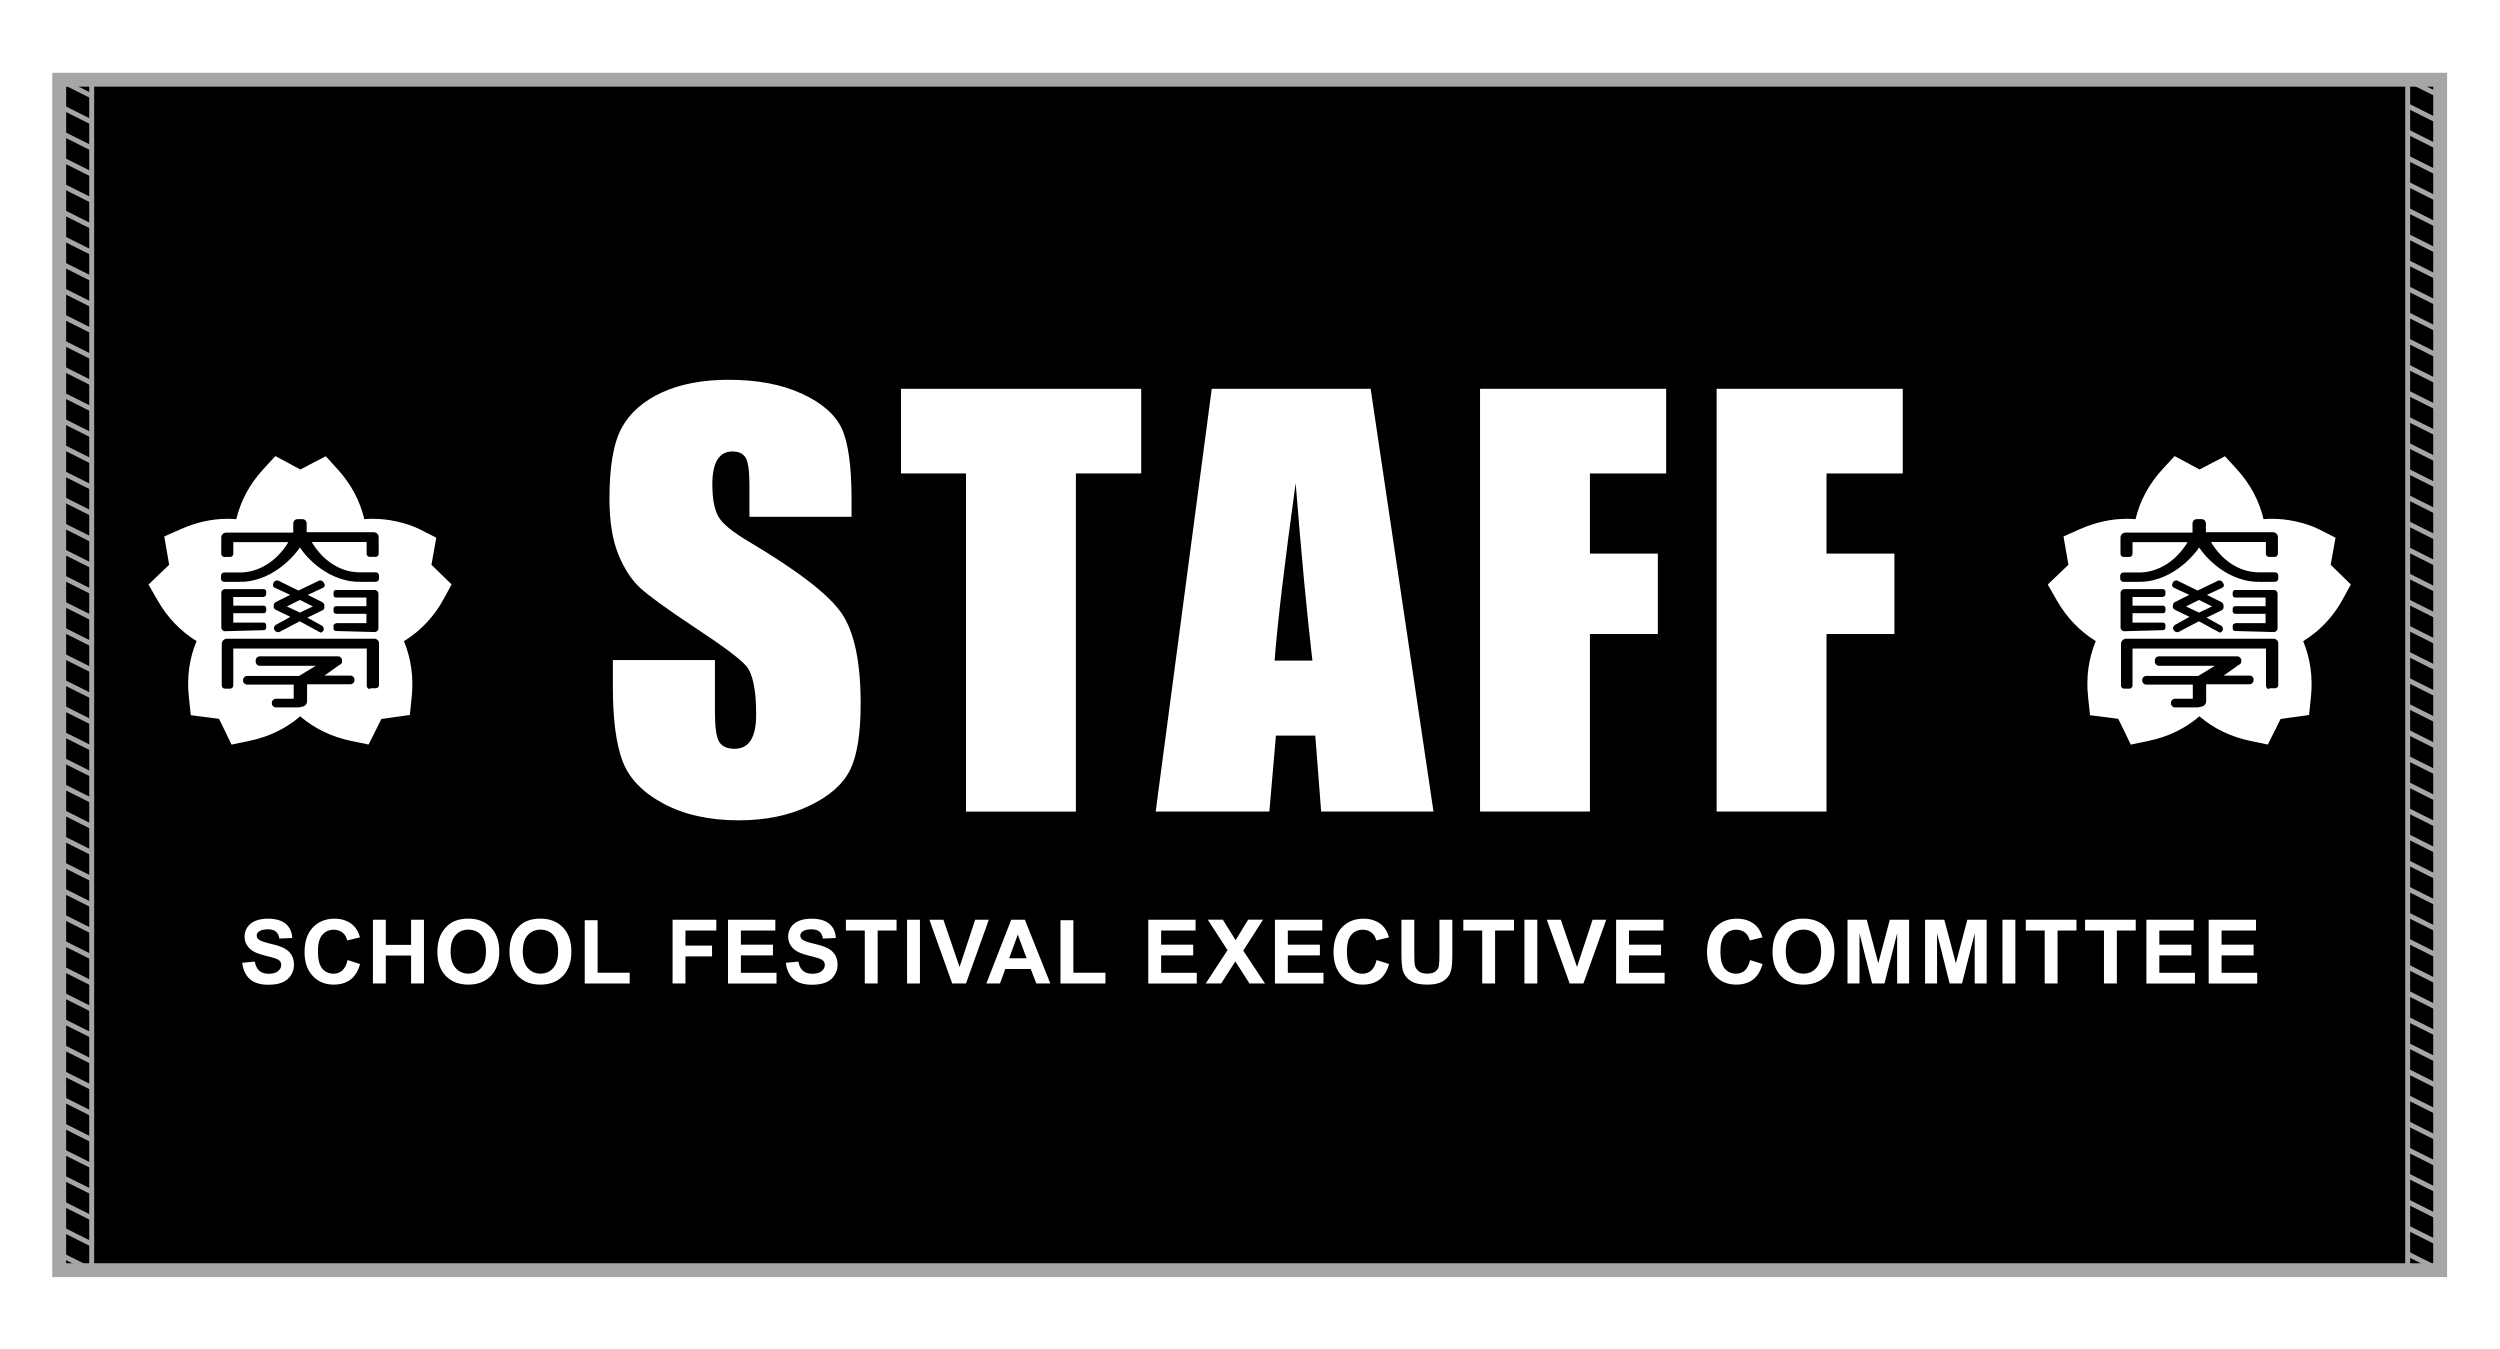 <?xml version="1.0" encoding="utf-8"?>
<!-- Generator: Adobe Illustrator 27.5.0, SVG Export Plug-In . SVG Version: 6.00 Build 0)  -->
<svg version="1.1" id="_x36_411" xmlns="http://www.w3.org/2000/svg" xmlns:xlink="http://www.w3.org/1999/xlink" x="0px" y="0px"
	 viewBox="0 0 3571.7 1927.6" style="enable-background:new 0 0 3571.7 1927.6;" xml:space="preserve">
<style type="text/css">
	.st0{fill:#FFFFFF;}
	.st1{fill:none;stroke:#A6A6A6;stroke-width:19.843;stroke-miterlimit:10;}
	.st2{fill:none;stroke:#A6A6A6;stroke-width:7.087;stroke-miterlimit:10;}
</style>
<rect y="0" class="st0" width="3571.7" height="1927.6"/>
<rect x="84.6" y="113.9" width="3401.6" height="1700.8"/>
<g>
	<g>
		<g>
			<g>
				<path class="st0" d="M319.5,1040.4c-1.8-3.7-3.5-7.3-5.3-10.8c-0.4-0.9-0.9-1.7-1.3-2.6c-4.7-0.7-9.4-1.3-14.2-1.9l-26.1-3.3
					l-2.8-26.2c-3-28.1,0.7-54.8,11-79.7c-22.9-14.1-41.6-33.6-55.7-58.2l-12.9-22.6l18.8-18c3.6-3.4,7.1-6.9,10.7-10.3
					c-0.9-4.9-1.7-9.8-2.6-14.9l-4.4-25.5l23.7-10.5c21.9-9.7,44.4-14.7,66.9-14.7c4.1,0,8.2,0.2,12.3,0.5
					c6.3-26.4,19.2-50.2,38.3-71.1l17.5-19l22.8,12.2l12.9,7c4.5-2.4,9-4.8,13.6-7.2l22.7-11.8l17.2,18.9
					c18.9,20.8,31.6,44.5,37.9,71c4-0.3,8-0.5,11.9-0.5c11.1,0,22.4,1.2,33.4,3.6c13.9,3,25.1,6.9,35.5,12.2l22,11.2l-6.9,38.7
					c3.6,3.5,28.8,28.1,28.8,28.1l-12.1,22.1c-9.8,17.8-22.8,33.5-38.8,46.7c-5.4,4.4-11.1,8.5-17.2,12.2
					c10.2,24.8,14,51.5,11.1,79.6l-2.7,25.9l-25.8,3.6c-5,0.7-14.9,2.1-14.9,2.1c-2.2,4.5-4.4,9-6.7,13.6l-11.5,22.9l-25.1-5.2
					c-27.7-5.8-52.1-17.5-72.6-35.1c-20.6,17.6-44.9,29.3-72.7,35.1l-25.4,5.3L319.5,1040.4z"/>
			</g>
			<g>
				<path d="M376.7,852.5c2.1,0,3.6-1.5,3.6-3.6v-3.6c0-2.1-1.5-3.6-3.6-3.6h-55.3c-2.5,0-5.2,2.1-5.2,5.2v49.7
					c0,2.5,2.1,5.2,5.2,5.2l55.3-1.5c2.1,0,3.6-1.5,3.6-3.6v-3.6c0-2.1-1.5-3.6-3.6-3.6h-43.4v-13.4h43.4c2.1,0,3.6-1.5,3.6-3.6
					v-3.6c0-2.1-1.5-3.6-3.6-3.6h-43.4v-12.4H376.7z"/>
				<path d="M537,817.7h-21.8c-0.5,0-0.5,0-1,0h-0.5c-11.9,0-42.4-3.6-66.2-39.8l-2.1-3.6h78.4v17.1c0,2.1,2.1,4.2,4.2,4.2h8.8
					c2.1,0,4.2-2.1,4.2-4.2v-23.3c0-0.5,0-0.5,0-0.5c0-4.2-3.1-7.3-7.3-7.3h-95.6v-12.4c0-3.5-2.5-6.2-6.2-6.2h-6.7
					c-3.5,0-6.2,2.5-6.2,6.2v13h-95.6c-4.2,0-7.3,3.1-7.3,7.3v23.3c0,2.1,2.1,4.2,4.2,4.2h8.8c2.1,0,4.2-2.1,4.2-4.2v-17h78.6
					l-2.1,3.6c-23.8,35.6-54.3,39.8-66.2,39.8h-0.5c-0.5,0-0.5,0-1,0h-21.8c-2.5,0-4.6,2-4.6,4.6v4.2c0,2.5,2,4.6,4.6,4.6h22.1
					l2.1-0.5v0.5c50.7-1.1,81.7-46.1,82.2-46.6l1.5-2.6l2.1,2.6c0,0.5,31,45.6,82.2,46.6v-0.5l2.1,0.5h0.5l21.8-0.1
					c2.5,0,4.6-2,4.6-4.6v-4.2C541.6,819.8,539.6,817.7,537,817.7z"/>
				<path d="M480.1,890.7c-2.1,0-3.6,1.5-3.6,3.6v3.6c0,2.1,1.5,3.6,3.6,3.6l55.3,1.5c2.5,0,5.2-2.1,5.2-5.2v-49.7
					c0-2.5-2.1-5.2-5.2-5.2h-55.3c-2.1,0-3.6,1.5-3.6,3.6v3.6c0,2.1,1.5,3.6,3.6,3.6h43.4v12.4h-43.4c-2.1,0-3.6,1.5-3.6,3.6v3.6
					c0,2.1,1.5,3.6,3.6,3.6h43.4v13.4H480.1z"/>
				<path d="M463.6,834.4l-1.5-2.6c-1-1.6-3.1-2.6-5.2-2.6c-0.5,0-1,0.5-1.5,0.5l-29,14l-28.5-14c-0.5-0.5-1-0.5-1.5-0.5
					c-2.1,0-4.2,1.1-5.2,2.6l-1,2.6c-0.5,2.1,0,4.2,2.1,5.2l22.2,10.3l-20.7,10.3c-1.6,1.1-2.6,2.6-2.6,4.2v0.5
					c-1,2.5,0.5,5.2,2.6,6.2l21,10.2l-20.7,11.4c-2.6,1.5-3.6,4.6-2.1,7.3l0.5,0.5c1,1.6,2.5,2.6,4.6,2.6c1.1,0,2.1,0,2.6-0.5
					l28.5-15l28.5,15.5c1.1,0.5,1.6,0.5,2.6,0.5c0.9-0.5,1.6-1.2,2.1-2l0.5-0.5c1.5-2.6,0.5-5.7-2.1-7.3l-20.7-11.4l21.2-10.3
					c2.5-1,3.6-3.5,3.1-6.2v-1.5c-0.5-2.1-1.5-3.2-3.1-4.2l-20.7-10.3l22.2-10.3C463.6,838.6,464.6,836.5,463.6,834.4z M447,866.4
					l-18.6,8.8l-18.6-8.8l18.6-9.3L447,866.4z"/>
				<path d="M459.3,903.7l-2.4,0.6C457.8,904.3,458.6,904.1,459.3,903.7z"/>
				<path d="M459.4,903.7C459.4,903.7,459.4,903.7,459.4,903.7c-0.1,0-0.1,0-0.1,0L459.4,903.7z"/>
				<path d="M500.8,965.2h-37.3l22.1-15.7h0.5c1.6-1,2.6-2.5,2.6-4.6v-1.5c0-3.1-2.6-5.7-5.7-5.7H371c-3.1,0-5.7,2.6-5.7,5.7v2.1
					c0,3.1,2.6,5.7,5.7,5.7h80.1l-23.8,14.5H353c-3.1,0-5.7,2.6-5.7,5.7v1c0,3.1,2.6,5.7,5.7,5.7h66.6v20.2h-25.5
					c-3.1,0-5.7,2.6-5.7,5.7v1c0,3.1,2.6,5.7,5.7,5.7h31.7l0.1-0.1c0.5,0.1,0.9,0.1,1.4,0.1l3.6-1c4.2,0,7.8-3.6,7.8-7.8v-22.2v-2.1
					h62c3.1,0,5.7-2.6,5.7-5.7v-1C506.5,967.9,503.9,965.2,500.8,965.2z"/>
				<path d="M534.9,912.5H323.5c-3.6,0.5-6.7,3.6-6.7,7.3v59.5c0,2.5,2,4.6,4.6,4.6h7.3c2.5,0,4.6-2,4.6-4.6v-52.8H524v53.3
					c0,2.5,2,4.6,4.6,4.6h0.1v-1.1h8.2c2.5,0,4.6-2,4.6-4.6v-59.5C541.6,915.6,538.5,912.5,534.9,912.5z"/>
			</g>
		</g>
		<g>
			<g>
				<path class="st0" d="M3032.9,1040.4c-1.8-3.7-3.5-7.3-5.3-10.8c-0.4-0.9-0.9-1.7-1.3-2.6c-4.7-0.7-9.4-1.3-14.2-1.9l-26.1-3.3
					l-2.8-26.2c-3-28.1,0.7-54.8,11-79.7c-22.9-14.1-41.6-33.6-55.7-58.2l-12.9-22.6l18.8-18c3.6-3.4,7.1-6.9,10.7-10.3
					c-0.9-4.9-1.7-9.8-2.6-14.9l-4.4-25.5l23.7-10.5c21.9-9.7,44.4-14.7,66.9-14.7c4.1,0,8.2,0.2,12.3,0.5
					c6.3-26.4,19.2-50.2,38.3-71.1l17.5-19l22.8,12.2l12.9,7c4.5-2.4,9-4.8,13.6-7.2l22.7-11.8l17.2,18.9
					c18.9,20.8,31.6,44.5,37.9,71c4-0.3,8-0.5,11.9-0.5c11.1,0,22.4,1.2,33.4,3.6c13.9,3,25.1,6.9,35.5,12.2l22,11.2l-6.9,38.7
					c3.6,3.5,28.8,28.1,28.8,28.1l-12.1,22.1c-9.8,17.8-22.8,33.5-38.8,46.7c-5.4,4.4-11.1,8.5-17.2,12.2
					c10.2,24.8,14,51.5,11.1,79.6l-2.7,25.9l-25.8,3.6c-5,0.7-14.9,2.1-14.9,2.1c-2.2,4.5-4.4,9-6.7,13.6l-11.5,22.9l-25.1-5.2
					c-27.7-5.8-52.1-17.5-72.6-35.1c-20.6,17.6-44.9,29.3-72.7,35.1l-25.4,5.3L3032.9,1040.4z"/>
			</g>
			<g>
				<path d="M3090.1,852.5c2.1,0,3.6-1.5,3.6-3.6v-3.6c0-2.1-1.5-3.6-3.6-3.6h-55.3c-2.5,0-5.2,2.1-5.2,5.2v49.7
					c0,2.5,2.1,5.2,5.2,5.2l55.3-1.5c2.1,0,3.6-1.5,3.6-3.6v-3.6c0-2.1-1.5-3.6-3.6-3.6h-43.4v-13.4h43.4c2.1,0,3.6-1.5,3.6-3.6
					v-3.6c0-2.1-1.5-3.6-3.6-3.6h-43.4v-12.4H3090.1z"/>
				<path d="M3250.4,817.7h-21.8c-0.5,0-0.5,0-1,0h-0.5c-11.9,0-42.4-3.6-66.2-39.8l-2.1-3.6h78.4v17.1c0,2.1,2.1,4.2,4.2,4.2h8.8
					c2.1,0,4.2-2.1,4.2-4.2v-23.3c0-0.5,0-0.5,0-0.5c0-4.2-3.1-7.3-7.3-7.3h-95.6v-12.4c0-3.5-2.5-6.2-6.2-6.2h-6.7
					c-3.5,0-6.2,2.5-6.2,6.2v13h-95.6c-4.2,0-7.3,3.1-7.3,7.3v23.3c0,2.1,2.1,4.2,4.2,4.2h8.8c2.1,0,4.2-2.1,4.2-4.2v-17h78.6
					l-2.1,3.6c-23.8,35.6-54.3,39.8-66.2,39.8h-0.5c-0.5,0-0.5,0-1,0h-21.8c-2.5,0-4.6,2-4.6,4.6v4.2c0,2.5,2,4.6,4.6,4.6h22.1
					l2.1-0.5v0.5c50.7-1.1,81.7-46.1,82.2-46.6l1.5-2.6l2.1,2.6c0,0.5,31,45.6,82.2,46.6v-0.5l2.1,0.5h0.5l21.8-0.1
					c2.5,0,4.6-2,4.6-4.6v-4.2C3255,819.8,3253,817.7,3250.4,817.7z"/>
				<path d="M3193.4,890.7c-2.1,0-3.6,1.5-3.6,3.6v3.6c0,2.1,1.5,3.6,3.6,3.6l55.3,1.5c2.5,0,5.2-2.1,5.2-5.2v-49.7
					c0-2.5-2.1-5.2-5.2-5.2h-55.3c-2.1,0-3.6,1.5-3.6,3.6v3.6c0,2.1,1.5,3.6,3.6,3.6h43.4v12.4h-43.4c-2.1,0-3.6,1.5-3.6,3.6v3.6
					c0,2.1,1.5,3.6,3.6,3.6h43.4v13.4H3193.4z"/>
				<path d="M3176.9,834.4l-1.5-2.6c-1-1.6-3.1-2.6-5.2-2.6c-0.5,0-1,0.5-1.5,0.5l-29,14l-28.5-14c-0.5-0.5-1-0.5-1.5-0.5
					c-2.1,0-4.2,1.1-5.2,2.6l-1,2.6c-0.5,2.1,0,4.2,2.1,5.2l22.2,10.3l-20.7,10.3c-1.6,1.1-2.6,2.6-2.6,4.2v0.5
					c-1,2.5,0.5,5.2,2.6,6.2l21,10.2l-20.7,11.4c-2.6,1.5-3.6,4.6-2.1,7.3l0.5,0.5c1,1.6,2.5,2.6,4.6,2.6c1.1,0,2.1,0,2.6-0.5
					l28.5-15l28.5,15.5c1.1,0.5,1.6,0.5,2.6,0.5c0.9-0.5,1.6-1.2,2.1-2l0.5-0.5c1.5-2.6,0.5-5.7-2.1-7.3l-20.7-11.4l21.2-10.3
					c2.5-1,3.6-3.5,3.1-6.2v-1.5c-0.5-2.1-1.5-3.2-3.1-4.2l-20.7-10.3l22.2-10.3C3176.9,838.6,3177.9,836.5,3176.9,834.4z
					 M3160.3,866.4l-18.6,8.8l-18.6-8.8l18.6-9.3L3160.3,866.4z"/>
				<path d="M3172.7,903.7l-2.4,0.6C3171.1,904.3,3171.9,904.1,3172.7,903.7z"/>
				<path d="M3172.8,903.7C3172.7,903.7,3172.7,903.7,3172.8,903.7c-0.1,0-0.1,0-0.1,0L3172.8,903.7z"/>
				<path d="M3214.2,965.2h-37.3l22.1-15.7h0.5c1.6-1,2.6-2.5,2.6-4.6v-1.5c0-3.1-2.6-5.7-5.7-5.7h-112.1c-3.1,0-5.7,2.6-5.7,5.7
					v2.1c0,3.1,2.6,5.7,5.7,5.7h80.1l-23.8,14.5h-74.4c-3.1,0-5.7,2.6-5.7,5.7v1c0,3.1,2.6,5.7,5.7,5.7h66.6v20.2h-25.5
					c-3.1,0-5.7,2.6-5.7,5.7v1c0,3.1,2.6,5.7,5.7,5.7h31.7l0.1-0.1c0.5,0.1,0.9,0.1,1.4,0.1l3.6-1c4.2,0,7.8-3.6,7.8-7.8v-22.2v-2.1
					h62c3.1,0,5.7-2.6,5.7-5.7v-1C3219.9,967.9,3217.3,965.2,3214.2,965.2z"/>
				<path d="M3248.3,912.5h-211.4c-3.6,0.5-6.7,3.6-6.7,7.3v59.5c0,2.5,2,4.6,4.6,4.6h7.3c2.5,0,4.6-2,4.6-4.6v-52.8h190.7v53.3
					c0,2.5,2,4.6,4.6,4.6h0.1v-1.1h8.2c2.5,0,4.6-2,4.6-4.6v-59.5C3255,915.6,3251.9,912.5,3248.3,912.5z"/>
			</g>
		</g>
		<g>
			<path class="st0" d="M1216.5,738.3h-145.8v-44.8c0-20.9-1.9-34.2-5.6-39.9c-3.7-5.7-9.9-8.6-18.7-8.6c-9.5,0-16.6,3.9-21.4,11.6
				c-4.8,7.7-7.3,19.4-7.3,35.1c0,20.2,2.7,35.3,8.2,45.5c5.2,10.2,20,22.5,44.4,36.9c69.9,41.5,113.9,75.5,132.1,102.1
				c18.1,26.6,27.2,69.5,27.2,128.7c0,43-5,74.7-15.1,95.1c-10.1,20.4-29.5,37.5-58.4,51.3c-28.8,13.8-62.4,20.7-100.7,20.7
				c-42,0-77.9-8-107.6-23.9c-29.7-15.9-49.2-36.2-58.4-60.8c-9.2-24.6-13.8-59.6-13.8-104.8v-39.5h145.8v73.5
				c0,22.6,2.1,37.2,6.2,43.6c4.1,6.5,11.4,9.7,21.8,9.7s18.2-4.1,23.3-12.3c5.1-8.2,7.6-20.4,7.6-36.6c0-35.6-4.8-58.8-14.5-69.8
				c-9.9-10.9-34.4-29.2-73.5-54.8c-39-25.9-64.9-44.6-77.6-56.3c-12.7-11.7-23.2-27.8-31.5-48.5c-8.3-20.6-12.5-47-12.5-79.1
				c0-46.3,5.9-80.1,17.7-101.5c11.8-21.4,30.9-38.1,57.3-50.2c26.4-12.1,58.2-18.1,95.5-18.1c40.8,0,75.5,6.6,104.3,19.8
				c28.7,13.2,47.7,29.8,57.1,49.8c9.3,20,14,54,14,102V738.3z"/>
			<path class="st0" d="M1630.4,555.5v120.9h-93.3v483.1h-157V676.4h-92.9V555.5H1630.4z"/>
			<path class="st0" d="M1958.2,555.5l89.8,603.9h-160.5l-8.4-108.5h-56.2l-9.4,108.5h-162.4l80.1-603.9H1958.2z M1875,943.8
				c-8-68.4-15.9-152.9-23.9-253.6c-16,115.6-26,200.2-30.1,253.6H1875z"/>
			<path class="st0" d="M2114.4,555.5h266v120.9h-108.9v114.5h97v114.9h-97v253.6h-157V555.5z"/>
			<path class="st0" d="M2452.4,555.5h266v120.9h-108.9v114.5h97v114.9h-97v253.6h-157V555.5z"/>
		</g>
	</g>
	<g>
		<path class="st0" d="M346.1,1375.5l17.9-1.7c1.1,6,3.3,10.4,6.6,13.2c3.3,2.8,7.7,4.2,13.3,4.2c5.9,0,10.4-1.3,13.4-3.8
			c3-2.5,4.5-5.4,4.5-8.8c0-2.2-0.6-4-1.9-5.5c-1.3-1.5-3.5-2.8-6.6-3.9c-2.2-0.7-7.1-2.1-14.7-4c-9.9-2.4-16.8-5.4-20.8-9
			c-5.6-5-8.4-11.1-8.4-18.3c0-4.6,1.3-9,3.9-13s6.4-7.1,11.4-9.2c5-2.1,10.9-3.2,17.9-3.2c11.4,0,20,2.5,25.8,7.5
			c5.8,5,8.8,11.7,9.1,20.1l-18.4,0.8c-0.8-4.7-2.5-8.1-5.1-10.1c-2.6-2.1-6.5-3.1-11.7-3.1c-5.3,0-9.5,1.1-12.6,3.3
			c-1.9,1.4-2.9,3.3-2.9,5.7c0,2.2,0.9,4,2.7,5.5c2.3,1.9,8,4,16.9,6.1c9,2.1,15.6,4.3,19.9,6.6c4.3,2.3,7.6,5.3,10.1,9.3
			c2.4,3.9,3.6,8.8,3.6,14.5c0,5.2-1.5,10.1-4.4,14.7c-2.9,4.6-7,7.9-12.3,10.2c-5.3,2.2-11.9,3.3-19.8,3.3c-11.5,0-20.4-2.7-26.5-8
			C351,1393.4,347.3,1385.7,346.1,1375.5z"/>
		<path class="st0" d="M496.6,1371.6l17.8,5.7c-2.7,9.9-7.3,17.3-13.6,22.2c-6.4,4.8-14.4,7.2-24.2,7.2c-12.1,0-22-4.1-29.8-12.4
			s-11.7-19.6-11.7-33.9c0-15.2,3.9-27,11.8-35.3s18.1-12.6,30.9-12.6c11.1,0,20.2,3.3,27.2,9.9c4.1,3.9,7.3,9.5,9.3,16.8l-18.2,4.4
			c-1.1-4.7-3.3-8.5-6.7-11.2c-3.4-2.7-7.6-4.1-12.5-4.1c-6.8,0-12.2,2.4-16.4,7.3c-4.2,4.8-6.3,12.7-6.3,23.6
			c0,11.5,2.1,19.7,6.2,24.6c4.1,4.9,9.5,7.3,16.2,7.3c4.9,0,9.1-1.6,12.6-4.7C492.5,1383.2,495.1,1378.3,496.6,1371.6z"/>
		<path class="st0" d="M532.8,1405.1V1314h18.4v35.9h36.1V1314h18.4v91.1h-18.4v-39.9h-36.1v39.9H532.8z"/>
		<path class="st0" d="M624.9,1360.1c0-9.3,1.4-17.1,4.2-23.4c2.1-4.6,4.9-8.8,8.5-12.5c3.6-3.7,7.5-6.4,11.8-8.2
			c5.7-2.4,12.2-3.6,19.6-3.6c13.4,0,24.2,4.2,32.2,12.5c8.1,8.3,12.1,19.9,12.1,34.8c0,14.7-4,26.2-12,34.5
			c-8,8.3-18.7,12.5-32.1,12.5c-13.6,0-24.3-4.1-32.3-12.4S624.9,1374.6,624.9,1360.1z M643.8,1359.5c0,10.3,2.4,18.1,7.1,23.5
			c4.8,5.3,10.8,8,18.2,8s13.4-2.6,18.1-7.9c4.7-5.3,7.1-13.2,7.1-23.8c0-10.4-2.3-18.2-6.9-23.4c-4.6-5.1-10.7-7.7-18.2-7.7
			c-7.6,0-13.7,2.6-18.3,7.8C646.2,1341.2,643.8,1349,643.8,1359.5z"/>
		<path class="st0" d="M727.9,1360.1c0-9.3,1.4-17.1,4.2-23.4c2.1-4.6,4.9-8.8,8.5-12.5c3.6-3.7,7.5-6.4,11.8-8.2
			c5.7-2.4,12.2-3.6,19.6-3.6c13.4,0,24.2,4.2,32.2,12.5c8.1,8.3,12.1,19.9,12.1,34.8c0,14.7-4,26.2-12,34.5
			c-8,8.3-18.7,12.5-32.1,12.5c-13.6,0-24.3-4.1-32.3-12.4S727.9,1374.6,727.9,1360.1z M746.9,1359.5c0,10.3,2.4,18.1,7.1,23.5
			c4.8,5.3,10.8,8,18.2,8s13.4-2.6,18.1-7.9c4.7-5.3,7.1-13.2,7.1-23.8c0-10.4-2.3-18.2-6.9-23.4c-4.6-5.1-10.7-7.7-18.2-7.7
			c-7.6,0-13.7,2.6-18.3,7.8C749.2,1341.2,746.9,1349,746.9,1359.5z"/>
		<path class="st0" d="M835.4,1405.1v-90.4h18.4v75h45.8v15.4H835.4z"/>
		<path class="st0" d="M960.9,1405.1V1314h62.5v15.4h-44.1v21.6h38v15.4h-38v38.7H960.9z"/>
		<path class="st0" d="M1040.1,1405.1V1314h67.6v15.4h-49.2v20.2h45.8v15.4h-45.8v24.8h50.9v15.4H1040.1z"/>
		<path class="st0" d="M1122.7,1375.5l17.9-1.7c1.1,6,3.3,10.4,6.6,13.2c3.3,2.8,7.7,4.2,13.3,4.2c5.9,0,10.4-1.3,13.4-3.8
			c3-2.5,4.5-5.4,4.5-8.8c0-2.2-0.6-4-1.9-5.5c-1.3-1.5-3.5-2.8-6.6-3.9c-2.2-0.7-7.1-2.1-14.7-4c-9.9-2.4-16.8-5.4-20.8-9
			c-5.6-5-8.4-11.1-8.4-18.3c0-4.6,1.3-9,3.9-13s6.4-7.1,11.4-9.2c5-2.1,10.9-3.2,17.9-3.2c11.4,0,20,2.5,25.8,7.5
			c5.8,5,8.8,11.7,9.1,20.1l-18.4,0.8c-0.8-4.7-2.5-8.1-5.1-10.1c-2.6-2.1-6.5-3.1-11.7-3.1c-5.3,0-9.5,1.1-12.6,3.3
			c-1.9,1.4-2.9,3.3-2.9,5.7c0,2.2,0.9,4,2.7,5.5c2.3,1.9,8,4,16.9,6.1c9,2.1,15.6,4.3,19.9,6.6c4.3,2.3,7.6,5.3,10.1,9.3
			c2.4,3.9,3.6,8.8,3.6,14.5c0,5.2-1.5,10.1-4.4,14.7c-2.9,4.6-7,7.9-12.3,10.2c-5.3,2.2-11.9,3.3-19.8,3.3c-11.5,0-20.4-2.7-26.5-8
			C1127.6,1393.4,1123.9,1385.7,1122.7,1375.5z"/>
		<path class="st0" d="M1235.5,1405.1v-75.7h-27V1314h72.4v15.4h-27v75.7H1235.5z"/>
		<path class="st0" d="M1295.9,1405.1V1314h18.4v91.1H1295.9z"/>
		<path class="st0" d="M1360.4,1405.1l-32.6-91.1h20l23.1,67.5l22.3-67.5h19.5l-32.6,91.1H1360.4z"/>
		<path class="st0" d="M1500.6,1405.1h-20l-8-20.7h-36.4l-7.5,20.7h-19.5l35.5-91.1h19.5L1500.6,1405.1z M1466.7,1369.1l-12.6-33.8
			l-12.3,33.8H1466.7z"/>
		<path class="st0" d="M1515.1,1405.1v-90.4h18.4v75h45.8v15.4H1515.1z"/>
		<path class="st0" d="M1640.5,1405.1V1314h67.6v15.4h-49.2v20.2h45.8v15.4h-45.8v24.8h50.9v15.4H1640.5z"/>
		<path class="st0" d="M1722.6,1405.1l31.1-47.6l-28.2-43.6h21.5l18.3,29.3l17.9-29.3h21.3l-28.3,44.3l31.1,46.9h-22.2l-20.2-31.5
			l-20.3,31.5H1722.6z"/>
		<path class="st0" d="M1821.5,1405.1V1314h67.6v15.4h-49.2v20.2h45.8v15.4h-45.8v24.8h50.9v15.4H1821.5z"/>
		<path class="st0" d="M1966.7,1371.6l17.8,5.7c-2.7,9.9-7.3,17.3-13.6,22.2c-6.4,4.8-14.4,7.2-24.2,7.2c-12.1,0-22-4.1-29.8-12.4
			s-11.7-19.6-11.7-33.9c0-15.2,3.9-27,11.8-35.3s18.1-12.6,30.9-12.6c11.1,0,20.2,3.3,27.2,9.9c4.1,3.9,7.3,9.5,9.3,16.8l-18.2,4.4
			c-1.1-4.7-3.3-8.5-6.7-11.2c-3.4-2.7-7.6-4.1-12.5-4.1c-6.8,0-12.2,2.4-16.4,7.3c-4.2,4.8-6.3,12.7-6.3,23.6
			c0,11.5,2.1,19.7,6.2,24.6c4.1,4.9,9.5,7.3,16.2,7.3c4.9,0,9.1-1.6,12.6-4.7C1962.6,1383.2,1965.1,1378.3,1966.7,1371.6z"/>
		<path class="st0" d="M2002.2,1314h18.4v49.4c0,7.8,0.2,12.9,0.7,15.2c0.8,3.7,2.7,6.7,5.6,9c3,2.3,7,3.4,12.2,3.4
			c5.2,0,9.2-1.1,11.8-3.2c2.7-2.1,4.2-4.8,4.8-7.9c0.5-3.1,0.8-8.3,0.8-15.5V1314h18.4v47.9c0,10.9-0.5,18.7-1.5,23.2
			c-1,4.5-2.8,8.3-5.5,11.4c-2.7,3.1-6.2,5.6-10.7,7.4c-4.5,1.8-10.3,2.8-17.5,2.8c-8.7,0-15.3-1-19.8-3c-4.5-2-8.1-4.6-10.7-7.8
			s-4.3-6.6-5.2-10.1c-1.2-5.2-1.8-12.9-1.8-23.1V1314z"/>
		<path class="st0" d="M2117.6,1405.1v-75.7h-27V1314h72.4v15.4h-27v75.7H2117.6z"/>
		<path class="st0" d="M2177.9,1405.1V1314h18.4v91.1H2177.9z"/>
		<path class="st0" d="M2242.5,1405.1l-32.6-91.1h20l23.1,67.5l22.3-67.5h19.5l-32.6,91.1H2242.5z"/>
		<path class="st0" d="M2308.9,1405.1V1314h67.6v15.4h-49.2v20.2h45.8v15.4h-45.8v24.8h50.9v15.4H2308.9z"/>
		<path class="st0" d="M2500.3,1371.6l17.8,5.7c-2.7,9.9-7.3,17.3-13.6,22.2c-6.4,4.8-14.4,7.2-24.2,7.2c-12.1,0-22-4.1-29.8-12.4
			s-11.7-19.6-11.7-33.9c0-15.2,3.9-27,11.8-35.3s18.1-12.6,30.9-12.6c11.1,0,20.2,3.3,27.2,9.9c4.1,3.9,7.3,9.5,9.3,16.8l-18.2,4.4
			c-1.1-4.7-3.3-8.5-6.7-11.2c-3.4-2.7-7.6-4.1-12.5-4.1c-6.8,0-12.2,2.4-16.4,7.3c-4.2,4.8-6.3,12.7-6.3,23.6
			c0,11.5,2.1,19.7,6.2,24.6c4.1,4.9,9.5,7.3,16.2,7.3c4.9,0,9.1-1.6,12.6-4.7C2496.2,1383.2,2498.7,1378.3,2500.3,1371.6z"/>
		<path class="st0" d="M2532.4,1360.1c0-9.3,1.4-17.1,4.2-23.4c2.1-4.6,4.9-8.8,8.5-12.5c3.6-3.7,7.5-6.4,11.8-8.2
			c5.7-2.4,12.2-3.6,19.6-3.6c13.4,0,24.2,4.2,32.2,12.5c8.1,8.3,12.1,19.9,12.1,34.8c0,14.7-4,26.2-12,34.5
			c-8,8.3-18.7,12.5-32.1,12.5c-13.6,0-24.3-4.1-32.3-12.4S2532.4,1374.6,2532.4,1360.1z M2551.3,1359.5c0,10.3,2.4,18.1,7.1,23.5
			c4.8,5.3,10.8,8,18.2,8s13.4-2.6,18.1-7.9c4.7-5.3,7.1-13.2,7.1-23.8c0-10.4-2.3-18.2-6.9-23.4c-4.6-5.1-10.7-7.7-18.2-7.7
			c-7.6,0-13.7,2.6-18.3,7.8C2553.6,1341.2,2551.3,1349,2551.3,1359.5z"/>
		<path class="st0" d="M2639.5,1405.1V1314h27.5l16.5,62.2l16.4-62.2h27.6v91.1h-17.1v-71.7l-18.1,71.7h-17.7l-18-71.7v71.7H2639.5z
			"/>
		<path class="st0" d="M2750.3,1405.1V1314h27.5l16.5,62.2l16.4-62.2h27.6v91.1h-17.1v-71.7l-18.1,71.7h-17.7l-18-71.7v71.7H2750.3z
			"/>
		<path class="st0" d="M2860.9,1405.1V1314h18.4v91.1H2860.9z"/>
		<path class="st0" d="M2921.2,1405.1v-75.7h-27V1314h72.4v15.4h-27v75.7H2921.2z"/>
		<path class="st0" d="M3005.9,1405.1v-75.7h-27V1314h72.4v15.4h-27v75.7H3005.9z"/>
		<path class="st0" d="M3066.5,1405.1V1314h67.6v15.4H3085v20.2h45.8v15.4H3085v24.8h50.9v15.4H3066.5z"/>
		<path class="st0" d="M3155.5,1405.1V1314h67.6v15.4h-49.2v20.2h45.8v15.4h-45.8v24.8h50.9v15.4H3155.5z"/>
	</g>
</g>
<g>
	<rect x="84.6" y="113.9" class="st1" width="3401.6" height="1700.8"/>
	<g>
		<g>
			<rect x="84.6" y="113.9" class="st2" width="46.4" height="1700.8"/>
			<line class="st2" x1="84.6" y1="113.9" x2="130.9" y2="137.1"/>
			<line class="st2" x1="84.6" y1="151.2" x2="130.9" y2="174.4"/>
			<line class="st2" x1="84.6" y1="188.5" x2="130.9" y2="211.6"/>
			<line class="st2" x1="84.6" y1="225.7" x2="130.9" y2="248.9"/>
			<line class="st2" x1="84.6" y1="263" x2="130.9" y2="286.2"/>
			<line class="st2" x1="84.6" y1="300.3" x2="130.9" y2="323.5"/>
			<line class="st2" x1="84.6" y1="337.6" x2="130.9" y2="360.8"/>
			<line class="st2" x1="84.6" y1="374.9" x2="130.9" y2="398.1"/>
			<line class="st2" x1="84.6" y1="412.1" x2="130.9" y2="435.3"/>
			<line class="st2" x1="84.6" y1="449.4" x2="130.9" y2="472.6"/>
			<line class="st2" x1="84.6" y1="486.7" x2="130.9" y2="509.9"/>
			<line class="st2" x1="84.6" y1="524" x2="130.9" y2="547.2"/>
			<line class="st2" x1="84.6" y1="561.3" x2="130.9" y2="584.5"/>
			<line class="st2" x1="84.6" y1="598.5" x2="130.9" y2="621.7"/>
			<line class="st2" x1="84.6" y1="635.8" x2="130.9" y2="659"/>
			<line class="st2" x1="84.6" y1="673.1" x2="130.9" y2="696.3"/>
			<line class="st2" x1="84.6" y1="710.4" x2="130.9" y2="733.6"/>
			<line class="st2" x1="84.6" y1="747.7" x2="130.9" y2="770.9"/>
			<line class="st2" x1="84.6" y1="784.9" x2="130.9" y2="808.1"/>
			<line class="st2" x1="84.6" y1="822.2" x2="130.9" y2="845.4"/>
			<line class="st2" x1="84.6" y1="859.5" x2="130.9" y2="882.7"/>
			<line class="st2" x1="84.6" y1="896.8" x2="130.9" y2="920"/>
			<line class="st2" x1="84.6" y1="934.1" x2="130.9" y2="957.3"/>
			<line class="st2" x1="84.6" y1="971.4" x2="130.9" y2="994.5"/>
			<line class="st2" x1="84.6" y1="1008.6" x2="130.9" y2="1031.8"/>
			<line class="st2" x1="84.6" y1="1045.9" x2="130.9" y2="1069.1"/>
			<line class="st2" x1="84.6" y1="1083.2" x2="130.9" y2="1106.4"/>
			<line class="st2" x1="84.6" y1="1120.5" x2="130.9" y2="1143.7"/>
			<line class="st2" x1="84.6" y1="1157.7" x2="130.9" y2="1180.9"/>
			<line class="st2" x1="84.6" y1="1195" x2="130.9" y2="1218.2"/>
			<line class="st2" x1="84.6" y1="1232.3" x2="130.9" y2="1255.5"/>
			<line class="st2" x1="84.6" y1="1269.6" x2="130.9" y2="1292.8"/>
			<line class="st2" x1="84.6" y1="1306.9" x2="130.9" y2="1330.1"/>
			<line class="st2" x1="84.6" y1="1344.1" x2="130.9" y2="1367.3"/>
			<line class="st2" x1="84.6" y1="1381.4" x2="130.9" y2="1404.6"/>
			<line class="st2" x1="84.6" y1="1418.7" x2="130.9" y2="1441.9"/>
			<line class="st2" x1="84.6" y1="1456" x2="130.9" y2="1479.2"/>
			<line class="st2" x1="84.6" y1="1493.3" x2="130.9" y2="1516.5"/>
			<line class="st2" x1="84.6" y1="1530.5" x2="130.9" y2="1553.7"/>
			<line class="st2" x1="84.6" y1="1567.8" x2="130.9" y2="1591"/>
			<line class="st2" x1="84.6" y1="1605.1" x2="130.9" y2="1628.3"/>
			<line class="st2" x1="84.6" y1="1642.4" x2="130.9" y2="1665.6"/>
			<line class="st2" x1="84.6" y1="1679.7" x2="130.9" y2="1702.8"/>
			<line class="st2" x1="84.6" y1="1716.9" x2="130.9" y2="1740.1"/>
			<line class="st2" x1="84.6" y1="1754.2" x2="130.9" y2="1777.4"/>
			<line class="st2" x1="84.6" y1="1791.5" x2="130.9" y2="1814.7"/>
		</g>
		<rect x="3439.8" y="113.9" class="st2" width="46.4" height="1700.8"/>
		<line class="st2" x1="3439.8" y1="113.9" x2="3486.1" y2="137.1"/>
		<line class="st2" x1="3439.8" y1="151.2" x2="3486.1" y2="174.4"/>
		<line class="st2" x1="3439.8" y1="188.5" x2="3486.1" y2="211.6"/>
		<line class="st2" x1="3439.8" y1="225.7" x2="3486.1" y2="248.9"/>
		<line class="st2" x1="3439.8" y1="263" x2="3486.1" y2="286.2"/>
		<line class="st2" x1="3439.8" y1="300.3" x2="3486.1" y2="323.5"/>
		<line class="st2" x1="3439.8" y1="337.6" x2="3486.1" y2="360.8"/>
		<line class="st2" x1="3439.8" y1="374.9" x2="3486.1" y2="398.1"/>
		<line class="st2" x1="3439.8" y1="412.1" x2="3486.1" y2="435.3"/>
		<line class="st2" x1="3439.8" y1="449.4" x2="3486.1" y2="472.6"/>
		<line class="st2" x1="3439.8" y1="486.7" x2="3486.1" y2="509.9"/>
		<line class="st2" x1="3439.8" y1="524" x2="3486.1" y2="547.2"/>
		<line class="st2" x1="3439.8" y1="561.3" x2="3486.1" y2="584.5"/>
		<line class="st2" x1="3439.8" y1="598.5" x2="3486.1" y2="621.7"/>
		<line class="st2" x1="3439.8" y1="635.8" x2="3486.1" y2="659"/>
		<line class="st2" x1="3439.8" y1="673.1" x2="3486.1" y2="696.3"/>
		<line class="st2" x1="3439.8" y1="710.4" x2="3486.1" y2="733.6"/>
		<line class="st2" x1="3439.8" y1="747.7" x2="3486.1" y2="770.9"/>
		<line class="st2" x1="3439.8" y1="784.9" x2="3486.1" y2="808.1"/>
		<line class="st2" x1="3439.8" y1="822.2" x2="3486.1" y2="845.4"/>
		<line class="st2" x1="3439.8" y1="859.5" x2="3486.1" y2="882.7"/>
		<line class="st2" x1="3439.8" y1="896.8" x2="3486.1" y2="920"/>
		<line class="st2" x1="3439.8" y1="934.1" x2="3486.1" y2="957.3"/>
		<line class="st2" x1="3439.8" y1="971.4" x2="3486.1" y2="994.5"/>
		<line class="st2" x1="3439.8" y1="1008.6" x2="3486.1" y2="1031.8"/>
		<line class="st2" x1="3439.8" y1="1045.9" x2="3486.1" y2="1069.1"/>
		<line class="st2" x1="3439.8" y1="1083.2" x2="3486.1" y2="1106.4"/>
		<line class="st2" x1="3439.8" y1="1120.5" x2="3486.1" y2="1143.7"/>
		<line class="st2" x1="3439.8" y1="1157.7" x2="3486.1" y2="1180.9"/>
		<line class="st2" x1="3439.8" y1="1195" x2="3486.1" y2="1218.2"/>
		<line class="st2" x1="3439.8" y1="1232.3" x2="3486.1" y2="1255.5"/>
		<line class="st2" x1="3439.8" y1="1269.6" x2="3486.1" y2="1292.8"/>
		<line class="st2" x1="3439.8" y1="1306.9" x2="3486.1" y2="1330.1"/>
		<line class="st2" x1="3439.8" y1="1344.1" x2="3486.1" y2="1367.3"/>
		<line class="st2" x1="3439.8" y1="1381.4" x2="3486.1" y2="1404.6"/>
		<line class="st2" x1="3439.8" y1="1418.7" x2="3486.1" y2="1441.9"/>
		<line class="st2" x1="3439.8" y1="1456" x2="3486.1" y2="1479.2"/>
		<line class="st2" x1="3439.8" y1="1493.3" x2="3486.1" y2="1516.5"/>
		<line class="st2" x1="3439.8" y1="1530.5" x2="3486.1" y2="1553.7"/>
		<line class="st2" x1="3439.8" y1="1567.8" x2="3486.1" y2="1591"/>
		<line class="st2" x1="3439.8" y1="1605.1" x2="3486.1" y2="1628.3"/>
		<line class="st2" x1="3439.8" y1="1642.4" x2="3486.1" y2="1665.6"/>
		<line class="st2" x1="3439.8" y1="1679.7" x2="3486.1" y2="1702.8"/>
		<line class="st2" x1="3439.8" y1="1716.9" x2="3486.1" y2="1740.1"/>
		<line class="st2" x1="3439.8" y1="1754.2" x2="3486.1" y2="1777.4"/>
		<line class="st2" x1="3439.8" y1="1791.5" x2="3486.1" y2="1814.7"/>
	</g>
</g>
</svg>
